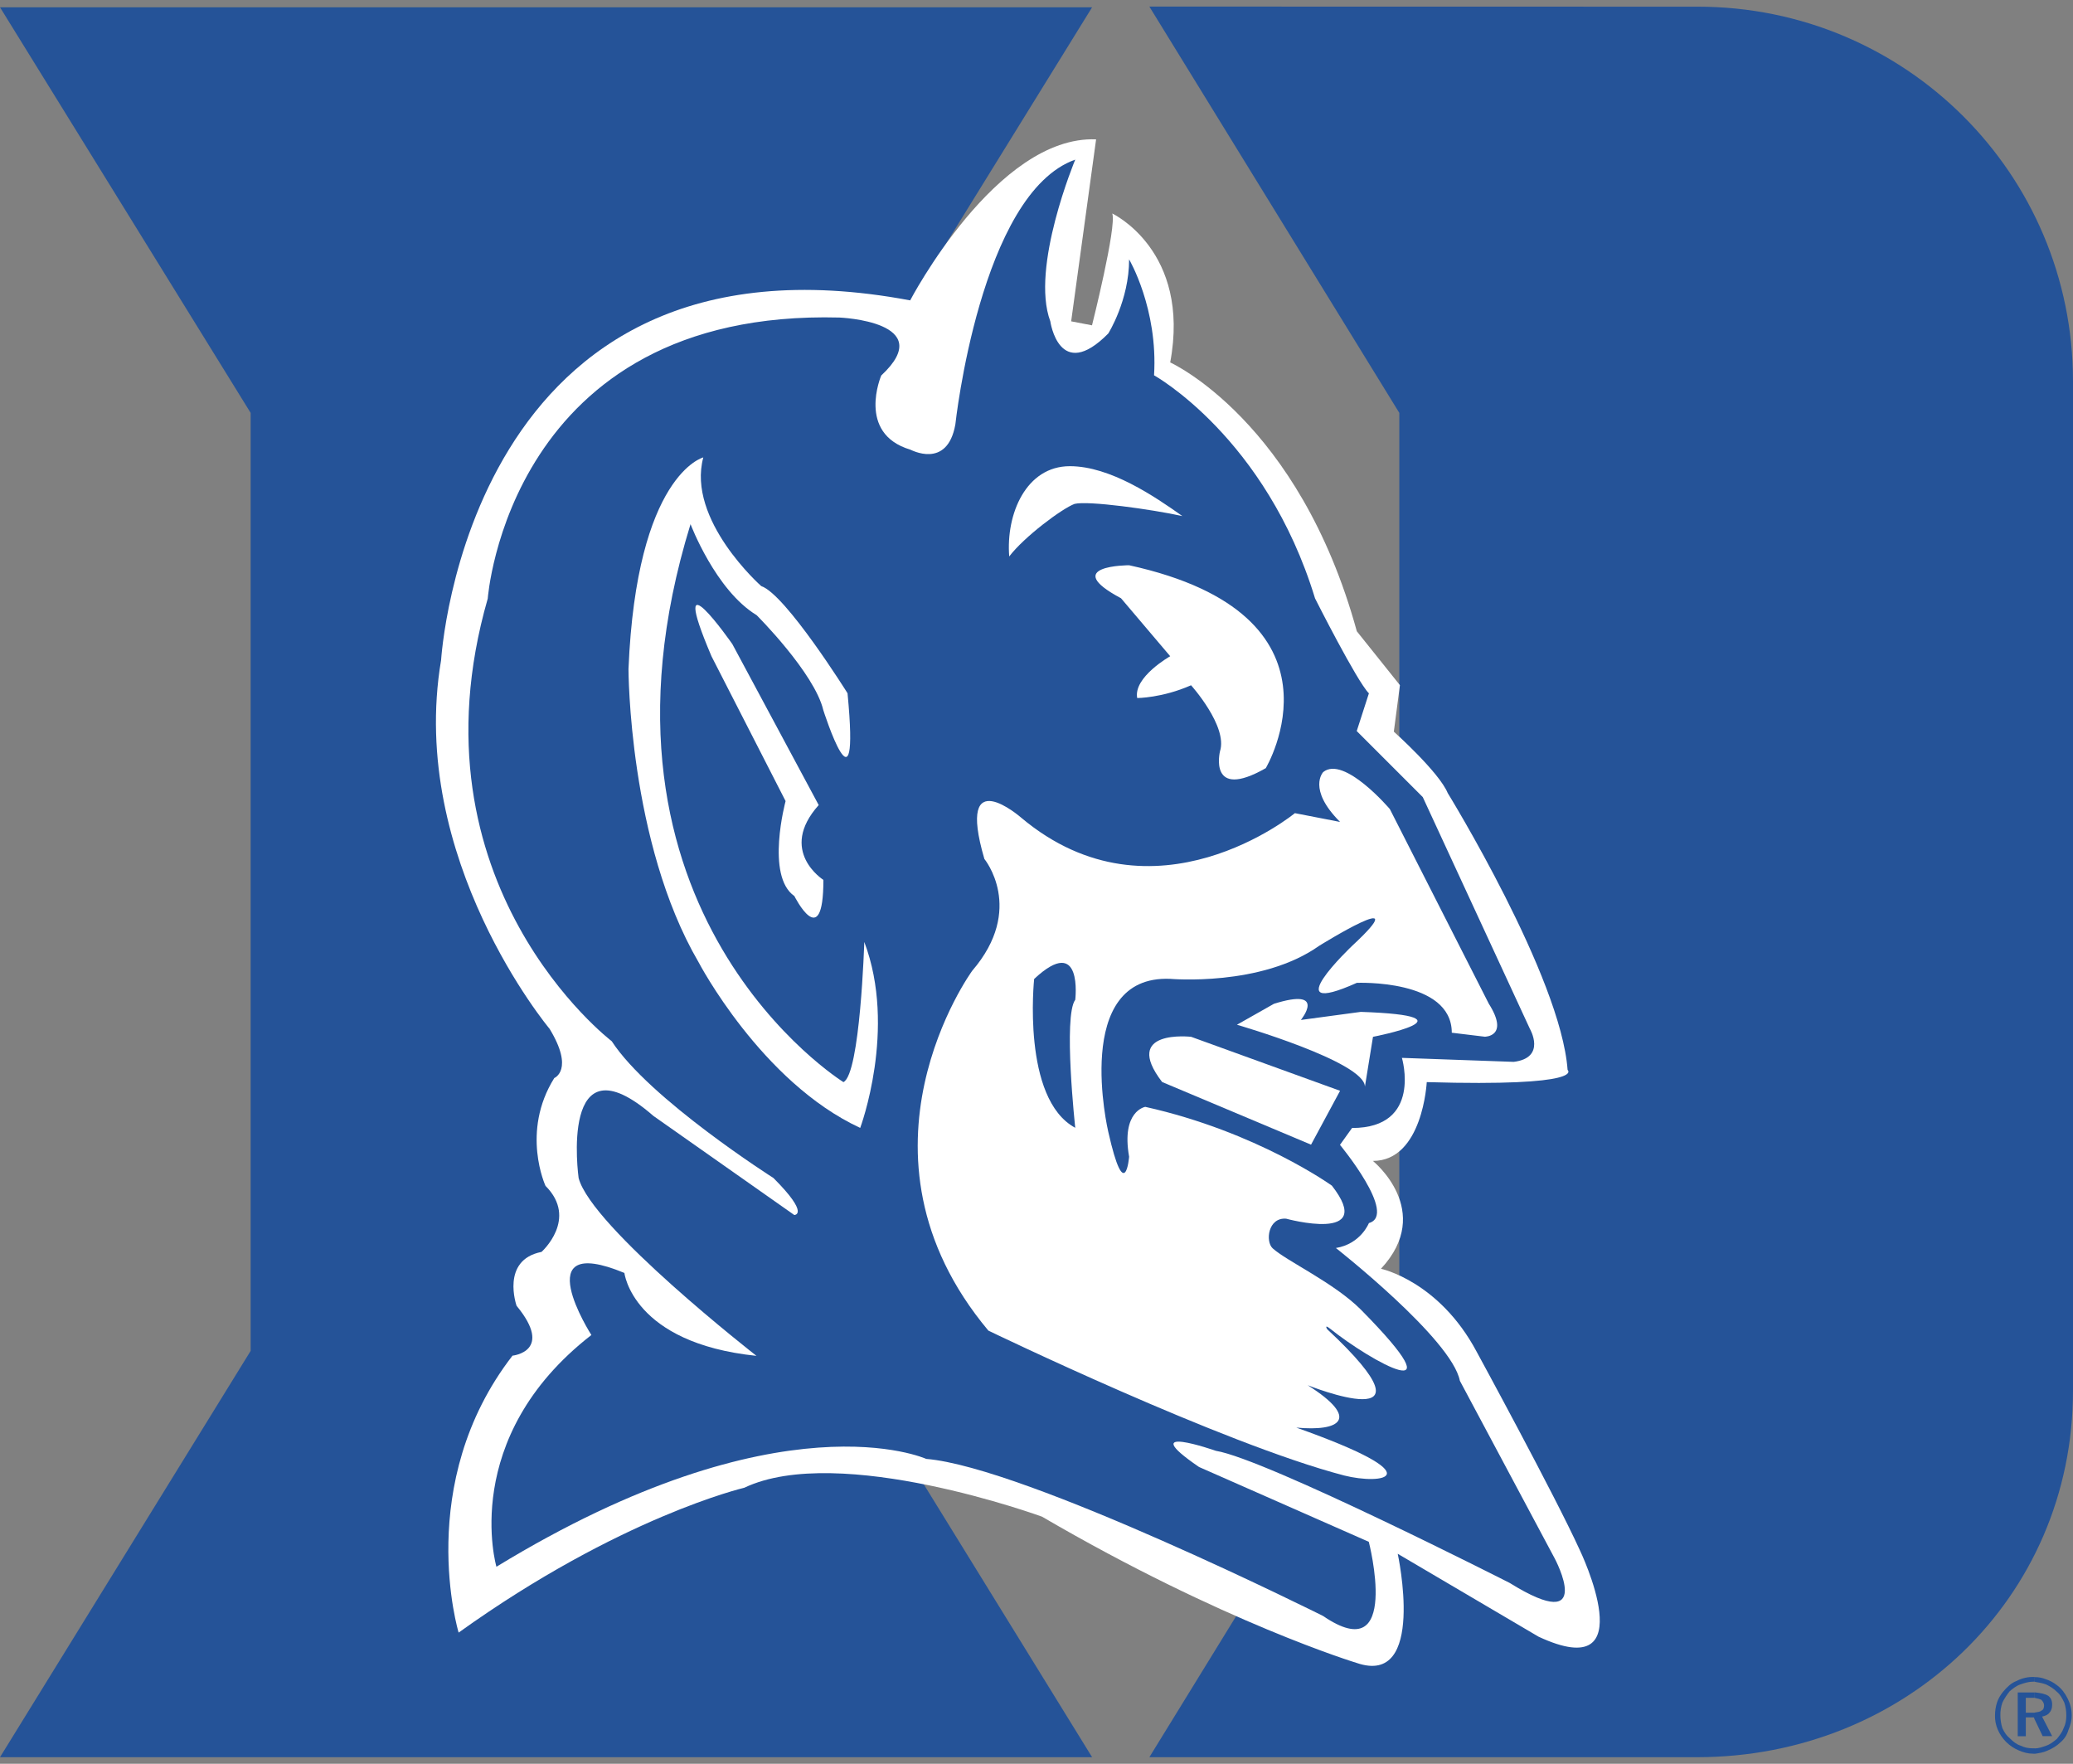 <?xml version="1.0" encoding="utf-8"?>
<!-- Generator: Adobe Illustrator 19.2.1, SVG Export Plug-In . SVG Version: 6.00 Build 0)  -->
<svg version="1.1" id="Layer_1" xmlns="http://www.w3.org/2000/svg" xmlns:xlink="http://www.w3.org/1999/xlink" x="0px" y="0px"
	 viewBox="0 0 2078.3 1768" style="enable-background:new 0 0 2078.3 1768;" xml:space="preserve">
<rect x="0" y="0" width="2078.3" height="1768" fill="#808080" stroke="none"/>
<style type="text/css">
	.st0{fill:#255398;}
	.st1{fill:#FFFFFF;}
</style>
<g>
	<path class="st0" d="M1152.3,6.6l250.6,407.3v940.2l-250.6,407.3h549.1c208.7,0,376.9-159.4,376.9-367.4V382.2
		c0-208-168.2-375.5-376.2-375.5L1152.3,6.6L1152.3,6.6z M0,1761.4l251.3-407.3V413.9L0,7.3h1094.9L843.6,413.9v940.2l251.3,407.3H0
		z"/>
	<path class="st1" d="M912.5,301.1c0,0,86.5-165.5,186.4-161.4l-25,182.4l20.9,4c0,0,25-99.3,20.3-112.1c0,0,79,37.1,58.1,149.3
		c0,0,129,58.1,187.1,269.5l43.2,54l-6.1,46.6c0,0,45.3,40.5,54,61.5c0,0,113.5,184.4,120.2,277.6c0,0,20.3,16.9-141.2,12.2
		c0,0-4,79-54,79c0,0,62.1,50,8.1,108.1c0,0,58.1,12.2,95.9,83.1c0,0,78.4,143.9,103.3,198.6c0,0,66.2,137.1-41.2,87.1l-141.2-83.1
		c0,0,29.1,133.7-41.2,109.4c0,0-133.7-40.5-315.4-146.6c0,0-203.3-74.3-298.5-29c0,0-124.3,29-286.4,145.2c0,0-45.3-149.3,54-277.6
		c0,0,41.9-4.1,4.1-50c0,0-16.2-45.9,25-54c0,0,37.1-33.1,4-66.2c0,0-25-54,8.8-108.1c0,0,20.3-8.1-4.7-49.3
		c0,0-142.5-170.2-108.8-369.5C442.4,661.8,467.4,217.4,912.5,301.1L912.5,301.1z"/>
	<path class="st0" d="M957.8,425.4c0,0,25-231.7,120.2-265.4c0,0-45.2,108.1-25,162.1c0,0,8.8,62.1,58.1,12.2
		c0,0,20.9-33.1,20.9-74.3c0,0,29.1,49.3,25,116.2c0,0,112.1,62.1,161.4,223.6c0,0,41.9,83.1,54,95.2l-12.2,37.8l66.2,66.2
		l107.4,232.3c0,0,16.9,29-16.2,33.1l-112.1-4c0,0,20.9,70.3-50,70.3l-12.1,16.9c0,0,58.1,70.2,29,78.4c0,0-8.1,20.9-33.1,25
		c0,0,116.2,91.2,124.3,133.1l95.2,178.3c0,0,41.9,78.4-45.3,24.3c0,0-244.5-124.3-294.5-132.4c0,0-83.1-29.1-16.9,16.2l170.2,75
		c0,0,33.1,128.3-45.9,74.3c0,0-298.6-149.3-397.8-157.4c0,0-145.2-66.2-430.9,108.1c0,0-37.8-129,95.2-232.3
		c0,0-66.2-103.3,33.1-62.2c0,0,8.1,70.2,132.4,83.1c0,0-165.5-129-178.3-178.3c0,0-20.3-145.2,75-62.2l141.2,99.3
		c0,0,16.2,0-20.9-37.1c0,0-124.3-79-162.1-137.1c0,0-206.7-157.4-124.3-443.7c0,0,20.9-290.4,352.6-281.7c0,0,100,4,41.9,58.1
		c0,0-25,58.1,29.1,74.3C912.5,450.4,949.7,471.3,957.8,425.4L957.8,425.4z"/>
	<path class="st1" d="M1132,566.6c0,0-70.2,0-8.1,33.1l49.3,58.1c0,0-37.1,20.9-33.1,41.9c0,0,25,0,54-12.8c0,0,37.1,41.2,29,66.2
		c0,0-12.2,50,45.9,16.9C1269.1,769.9,1360.3,616.5,1132,566.6z M825.4,711.8c0,0,37.1,116.2,24.3-16.9c0,0-62.1-99.3-86.5-107.4
		c0,0-75-66.2-58.1-129c0,0-66.9,16.9-75,212.1c0,0,0,173.6,70.2,293.8c0,0,62.8,120.2,162.1,166.2c0,0,37.1-99.3,4.1-186.4
		c0,0-4.1,132.4-20.9,140.5c0,0-273.5-169.5-153.3-559.3c0,0,25,66.2,66.2,91.2C758.5,616.5,816.6,674.6,825.4,711.8L825.4,711.8z"
		/>
	<path class="st1" d="M734.2,645.6c0,0-66.9-95.9-20.9,12.2L787.6,803c0,0-20.3,75,8.8,95.2c0,0,29.1,58.1,29.1-16.2
		c0,0-45.9-29-4.7-75L734.2,645.6L734.2,645.6z M1311,1388.5c0,0,139.8,56.1,19.6-56.1c0,0-3.4-5.4,2.7-0.7
		c41.2,33.1,132.4,83.7,31.1-18.9c-27-27-74.3-48.6-88.5-61.5c-7.4-6.8-4.7-31.1,13.5-29.7c0,0,91.2,25,45.9-33.1
		c0,0-75-54-187.1-79c0,0-24.3,4-16.2,50c0,0-4,50-20.9-25c0,0-37.1-157.4,62.1-153.3c0,0,91.2,8.1,149.3-33.1c0,0,100-62.1,33.1,0
		c0,0-78.4,74.3,4.7,37.1c0,0,95.2-4,95.2,50l33.1,4c0,0,25,0,4-33.1L1393.4,811c0,0-45.9-54-66.8-37.1c0,0-16.2,16.9,16.9,50
		l-45.3-8.8c0,0-141.2,116.2-274.2,4.7c0,0-66.2-58.1-37.1,41.2c0,0,41.2,50-12.2,112.1c0,0-133.1,182.4,16.2,360.7
		c0,0,235,113.5,356.6,145.2c37.2,9.5,93.2,2-47.9-48C1343.4,1435.1,1364.4,1422.3,1311,1388.5L1311,1388.5z"/>
	<path class="st0" d="M1078,1130.5c0,0-12.2-112.1,0-128.3c0,0,8.1-66.9-41.2-20.9C1036.8,981.3,1024,1101.5,1078,1130.5z"/>
	<path class="st1" d="M1240.1,1027.2c0,0,128.3,37.1,128.3,62.1l8.1-50c0,0,108.1-20.9-12.2-25l-60.1,8.1c0,0,27-33.1-27-16.2
		L1240.1,1027.2L1240.1,1027.2z M1194.2,1039.3c0,0-70.2-8.1-29.1,45.3l149.3,62.8l29.1-54L1194.2,1039.3z M1185.4,517.3
		c-27.7-19.6-72.3-50-112.8-50c-43.9,0-64.2,47.9-60.8,90.5c14.9-19.6,52.7-47.9,65.5-52.7C1090.8,501.7,1154.3,510.5,1185.4,517.3
		L1185.4,517.3z"/>
	<path class="st0" d="M2039.8,1701.9c3.4,0.7,5.4,1.3,6.8,2c1.3,1.3,2.7,3.4,2.7,5.4c0,2.7-0.7,4.7-2.7,5.4c-1.3,1.3-3.4,1.3-6.8,2
		v6.7l8.1,16.9h9.5l-10.1-19.6c3.4-0.7,6.1-2,7.4-4c2-2,2.7-4.7,2.7-8.1c0-4-1.3-6.7-4-8.8c-3.4-2-7.4-2.7-13.5-3.4V1701.9
		L2039.8,1701.9z M2039.8,1758v-5.4c4,0,7.4-1.3,11.5-2.7c4-1.3,7.4-4,10.8-6.8c2.7-3.4,5.4-6.8,6.8-10.8c2-4,2.7-8.1,2.7-12.8
		c0-4.7-0.7-8.8-2-12.8c-2-4-4-8.1-7.4-10.8c-3.4-3.4-6.8-5.4-10.8-7.4c-3.4-1.3-7.4-2-11.5-2.7v-4.7c4,0,7.4,0.7,10.8,2
		c4,1.3,8.1,3.4,11.5,6.1c4.7,3.4,8.1,8.1,10.8,13.5c2.7,5.4,4,10.8,4,16.9c0,5.4-1.4,10.1-3.4,14.9c-1.4,4.8-4.2,9-8.1,12.2
		c-3.4,3.4-8.1,6.1-12.8,8.1C2048.6,1756.7,2044.5,1757.3,2039.8,1758L2039.8,1758z M2031,1701.9h8.8v-5.4h-16.9v43.9h8.1v-18.9h8.1
		l0.7,2v-6.7h-8.8V1701.9L2031,1701.9z M2039.8,1681v4.7h-1.3c-4.7,0-8.8,1.3-12.8,2.7c-4,1.3-7.4,4-10.8,6.8
		c-2.9,3.6-5.4,7.4-7.4,11.5c-1.4,4.1-2.1,8.5-2,12.8c0,4,0.7,8.8,2,12.8c2,4.1,4,7.4,7.4,10.1c3.4,3.4,6.7,6.1,10.8,7.4
		c4,2,8.1,2.7,12.2,2.7h2v5.4h-1.3c-5.4,0-10.1-1.3-14.9-3.4c-9.4-4-16.9-11.5-20.9-20.9c-1.9-4.5-2.8-9.3-2.7-14.2
		c0-4,0.7-8.8,2-12.8c1.3-4,3.4-7.4,6.1-10.8c4-4.7,8.1-8.8,13.5-10.8C2027.2,1682.1,2033.5,1680.7,2039.8,1681L2039.8,1681z"/>
</g>
</svg>
